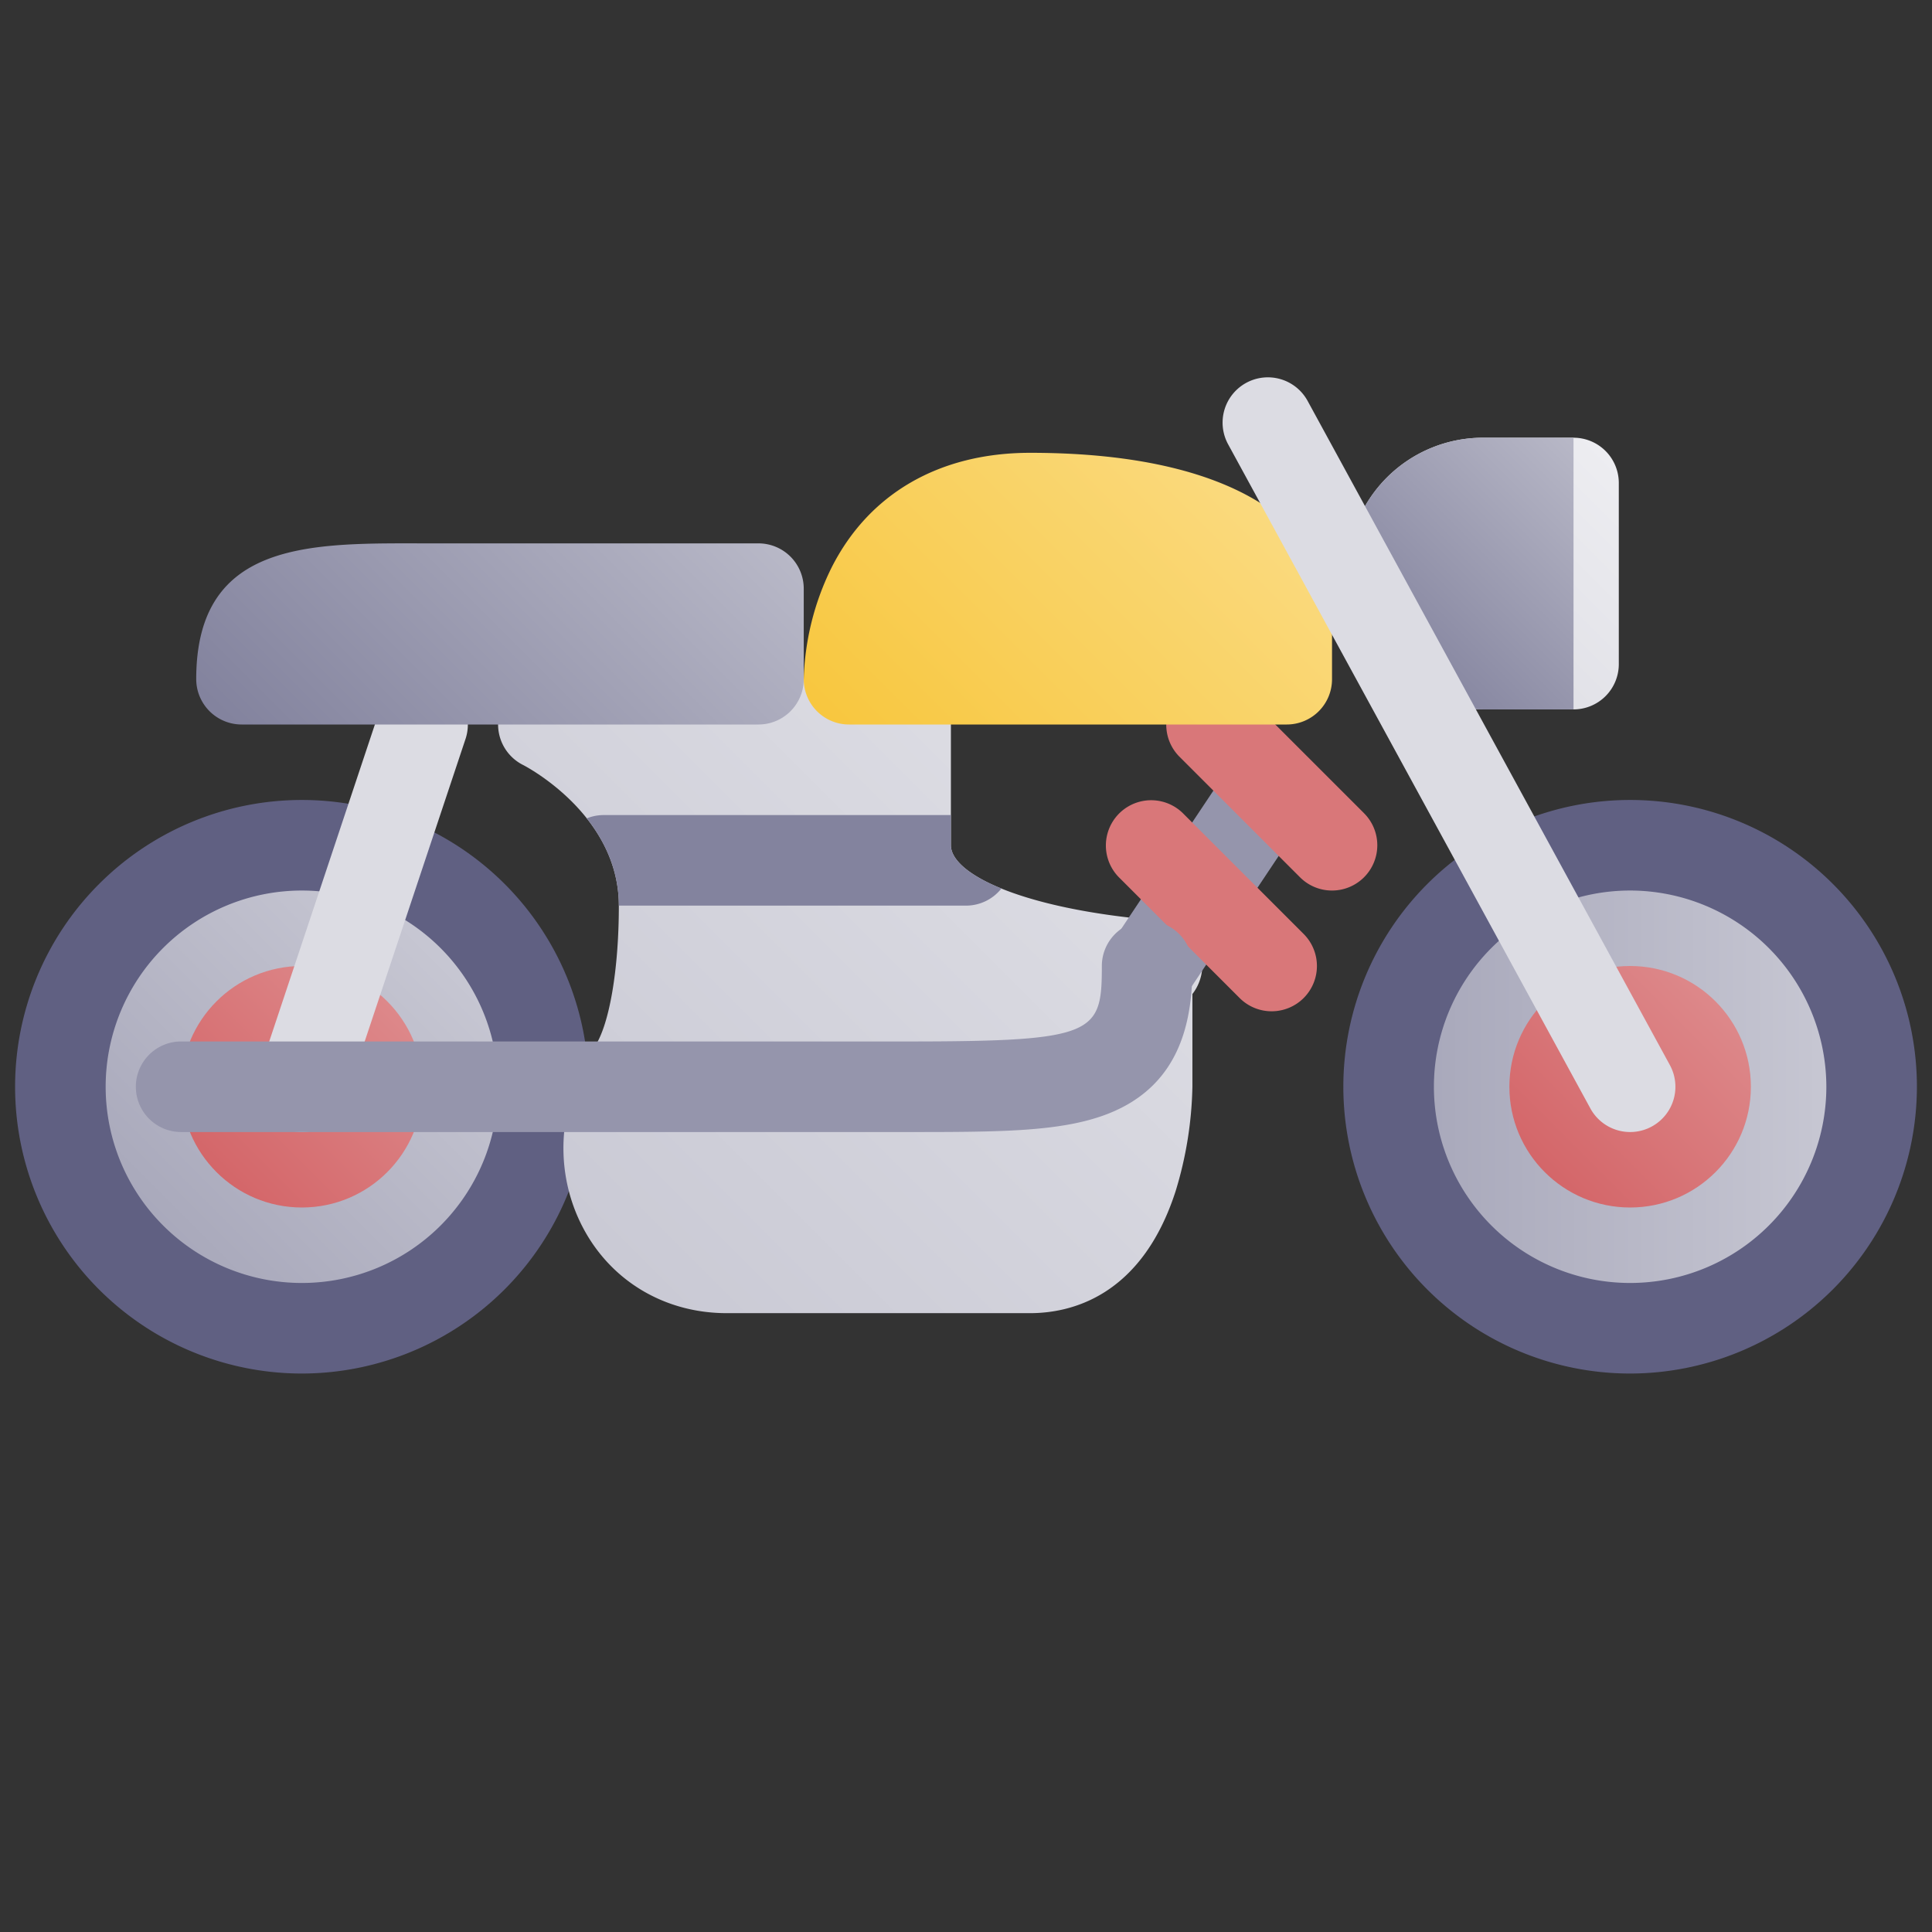 <?xml version="1.0" encoding="UTF-8"?> <svg xmlns="http://www.w3.org/2000/svg" xmlns:xlink="http://www.w3.org/1999/xlink" height="512" viewBox="0 0 512 512" width="512"><rect x="0" y="0" width="512" height="512" fill="#333333" stroke="none"/> <linearGradient id="New_Gradient_Swatch_14" gradientUnits="userSpaceOnUse" x1="368" x2="496" y1="288" y2="288"> <stop offset=".015" stop-color="#a6a6b9"></stop> <stop offset="1" stop-color="#cacad5"></stop> </linearGradient> <linearGradient id="New_Gradient_Swatch_13" gradientUnits="userSpaceOnUse" x1="409.383" x2="454.617" y1="310.617" y2="265.383"> <stop offset="0" stop-color="#d46669"></stop> <stop offset="1" stop-color="#dd888a"></stop> </linearGradient> <linearGradient id="New_Gradient_Swatch_14-2" x1="34.745" x2="125.255" xlink:href="#New_Gradient_Swatch_14" y1="333.255" y2="242.745"></linearGradient> <linearGradient id="New_Gradient_Swatch_13-2" x1="57.383" x2="102.617" xlink:href="#New_Gradient_Swatch_13" y1="310.617" y2="265.383"></linearGradient> <linearGradient id="New_Gradient_Swatch_22" gradientUnits="userSpaceOnUse" x1="371.077" x2="429.006" y1="180.965" y2="123.035"> <stop offset=".011" stop-color="#dcdce3"></stop> <stop offset="1" stop-color="#ededf1"></stop> </linearGradient> <linearGradient id="New_Gradient_Swatch_18" gradientUnits="userSpaceOnUse" x1="369.834" x2="425.278" y1="179.722" y2="124.278"> <stop offset=".015" stop-color="#83839e"></stop> <stop offset="1" stop-color="#b8b8c7"></stop> </linearGradient> <linearGradient id="New_Gradient_Swatch_15" gradientUnits="userSpaceOnUse" x1="152.067" x2="272.665" y1="325.662" y2="205.064"> <stop offset=".015" stop-color="#cacad5"></stop> <stop offset="1" stop-color="#dcdce3"></stop> </linearGradient> <linearGradient id="New_Gradient_Swatch_18-2" x1="86.839" x2="184.296" xlink:href="#New_Gradient_Swatch_18" y1="219.784" y2="122.326"></linearGradient> <linearGradient id="New_Gradient_Swatch_2" gradientUnits="userSpaceOnUse" x1="240.193" x2="327.44" y1="212.163" y2="124.916"> <stop offset=".011" stop-color="#f8c73f"></stop> <stop offset="1" stop-color="#fada7f"></stop> </linearGradient> <g id="_07-motor_bike" data-name="07-motor bike"> <g id="gradient"> <circle cx="432" cy="288" fill="url(#New_Gradient_Swatch_14)" r="64"></circle> <path d="m432 364a76 76 0 1 1 76-76 76.085 76.085 0 0 1 -76 76zm0-128a52 52 0 1 0 52 52 52.059 52.059 0 0 0 -52-52z" fill="#606082"></path> <circle cx="432" cy="288" fill="url(#New_Gradient_Swatch_13)" r="32"></circle> <circle cx="80" cy="288" fill="url(#New_Gradient_Swatch_14-2)" r="64"></circle> <path d="m80 364a76 76 0 1 1 76-76 76.085 76.085 0 0 1 -76 76zm0-128a52 52 0 1 0 52 52 52.059 52.059 0 0 0 -52-52z" fill="#606082"></path> <circle cx="80" cy="288" fill="url(#New_Gradient_Swatch_13-2)" r="32"></circle> <path d="m417 116h-24a36 36 0 0 0 0 72h24a12 12 0 0 0 12-12v-48a12 12 0 0 0 -12-12z" fill="url(#New_Gradient_Swatch_22)"></path> <path d="m417 116h-24a36 36 0 0 0 0 72h24" fill="url(#New_Gradient_Swatch_18)"></path> <path d="m80 300a12.008 12.008 0 0 1 -11.385-15.8l32-96a12 12 0 0 1 22.768 7.59l-32 96a12 12 0 0 1 -11.383 8.21z" fill="#dcdce3"></path> <path d="m307.4 243.97c-.294-.03-.728-.067-1.289-.116-35.524-3.054-54.111-12.302-54.111-19.854v-32a12 12 0 0 0 -12-12h-96a12 12 0 0 0 -5.367 22.733c.254.127 25.367 12.967 25.367 37.267 0 16.9-2.5 31.551-6.375 37.328-9.875 14.731-11.032 33.21-3.02 48.228 7.495 14.053 21.695 22.444 37.975 22.444h80.42c10.5 0 29.466-4.2 38.544-32.312a100.68 100.68 0 0 0 4.456-27.688v-24.573a12.5 12.5 0 0 0 2.609-6.944 12.087 12.087 0 0 0 -11.209-12.513z" fill="url(#New_Gradient_Swatch_15)"></path> <path d="m304.989 268a12 12 0 0 1 -9.973-18.657l32-48a12 12 0 0 1 19.968 13.312l-32 48a11.986 11.986 0 0 1 -9.995 5.345z" fill="#9595ac"></path> <path d="m337 268a11.958 11.958 0 0 1 -8.485-3.515l-32-32a12 12 0 0 1 16.97-16.97l32 32a12 12 0 0 1 -8.485 20.485z" fill="#d97779"></path> <path d="m353 236a11.958 11.958 0 0 1 -8.485-3.515l-32-32a12 12 0 0 1 16.97-16.97l32 32a12 12 0 0 1 -8.485 20.485z" fill="#d97779"></path> <path d="m240 300h-192a12 12 0 0 1 0-24h192c50.314 0 52-1.979 52-20a12 12 0 0 1 24 0c0 13.067-2.324 31.345-22.42 39.18-12.362 4.82-28.759 4.82-53.58 4.82z" fill="#9595ac"></path> <path d="m252 224v-8h-92a11.955 11.955 0 0 0 -4.5.88c4.675 5.917 8.5 13.642 8.5 23.12h92a11.971 11.971 0 0 0 9.384-4.533c-8.851-3.604-13.384-7.741-13.384-11.467z" fill="#83839e"></path> <path d="m114 144c-30.463 0-61.973-1.49-62 35.951a12.044 12.044 0 0 0 12 12.049h137a12 12 0 0 0 12-12v-24a12 12 0 0 0 -12-12z" fill="url(#New_Gradient_Swatch_18-2)"></path> <path d="m273 120c-24.128 0-42.856 10.879-52.733 30.633a71.1 71.1 0 0 0 -7.267 29.367 12 12 0 0 0 12 12h116a12 12 0 0 0 12-12v-16c0-21.271-21.016-44-80-44z" fill="url(#New_Gradient_Swatch_2)"></path> <path d="m432.011 300a12 12 0 0 1 -10.546-6.256l-96-176a12 12 0 0 1 21.07-11.492l96 176a12 12 0 0 1 -10.524 17.748z" fill="#dcdce3"></path> </g> </g> </svg> 